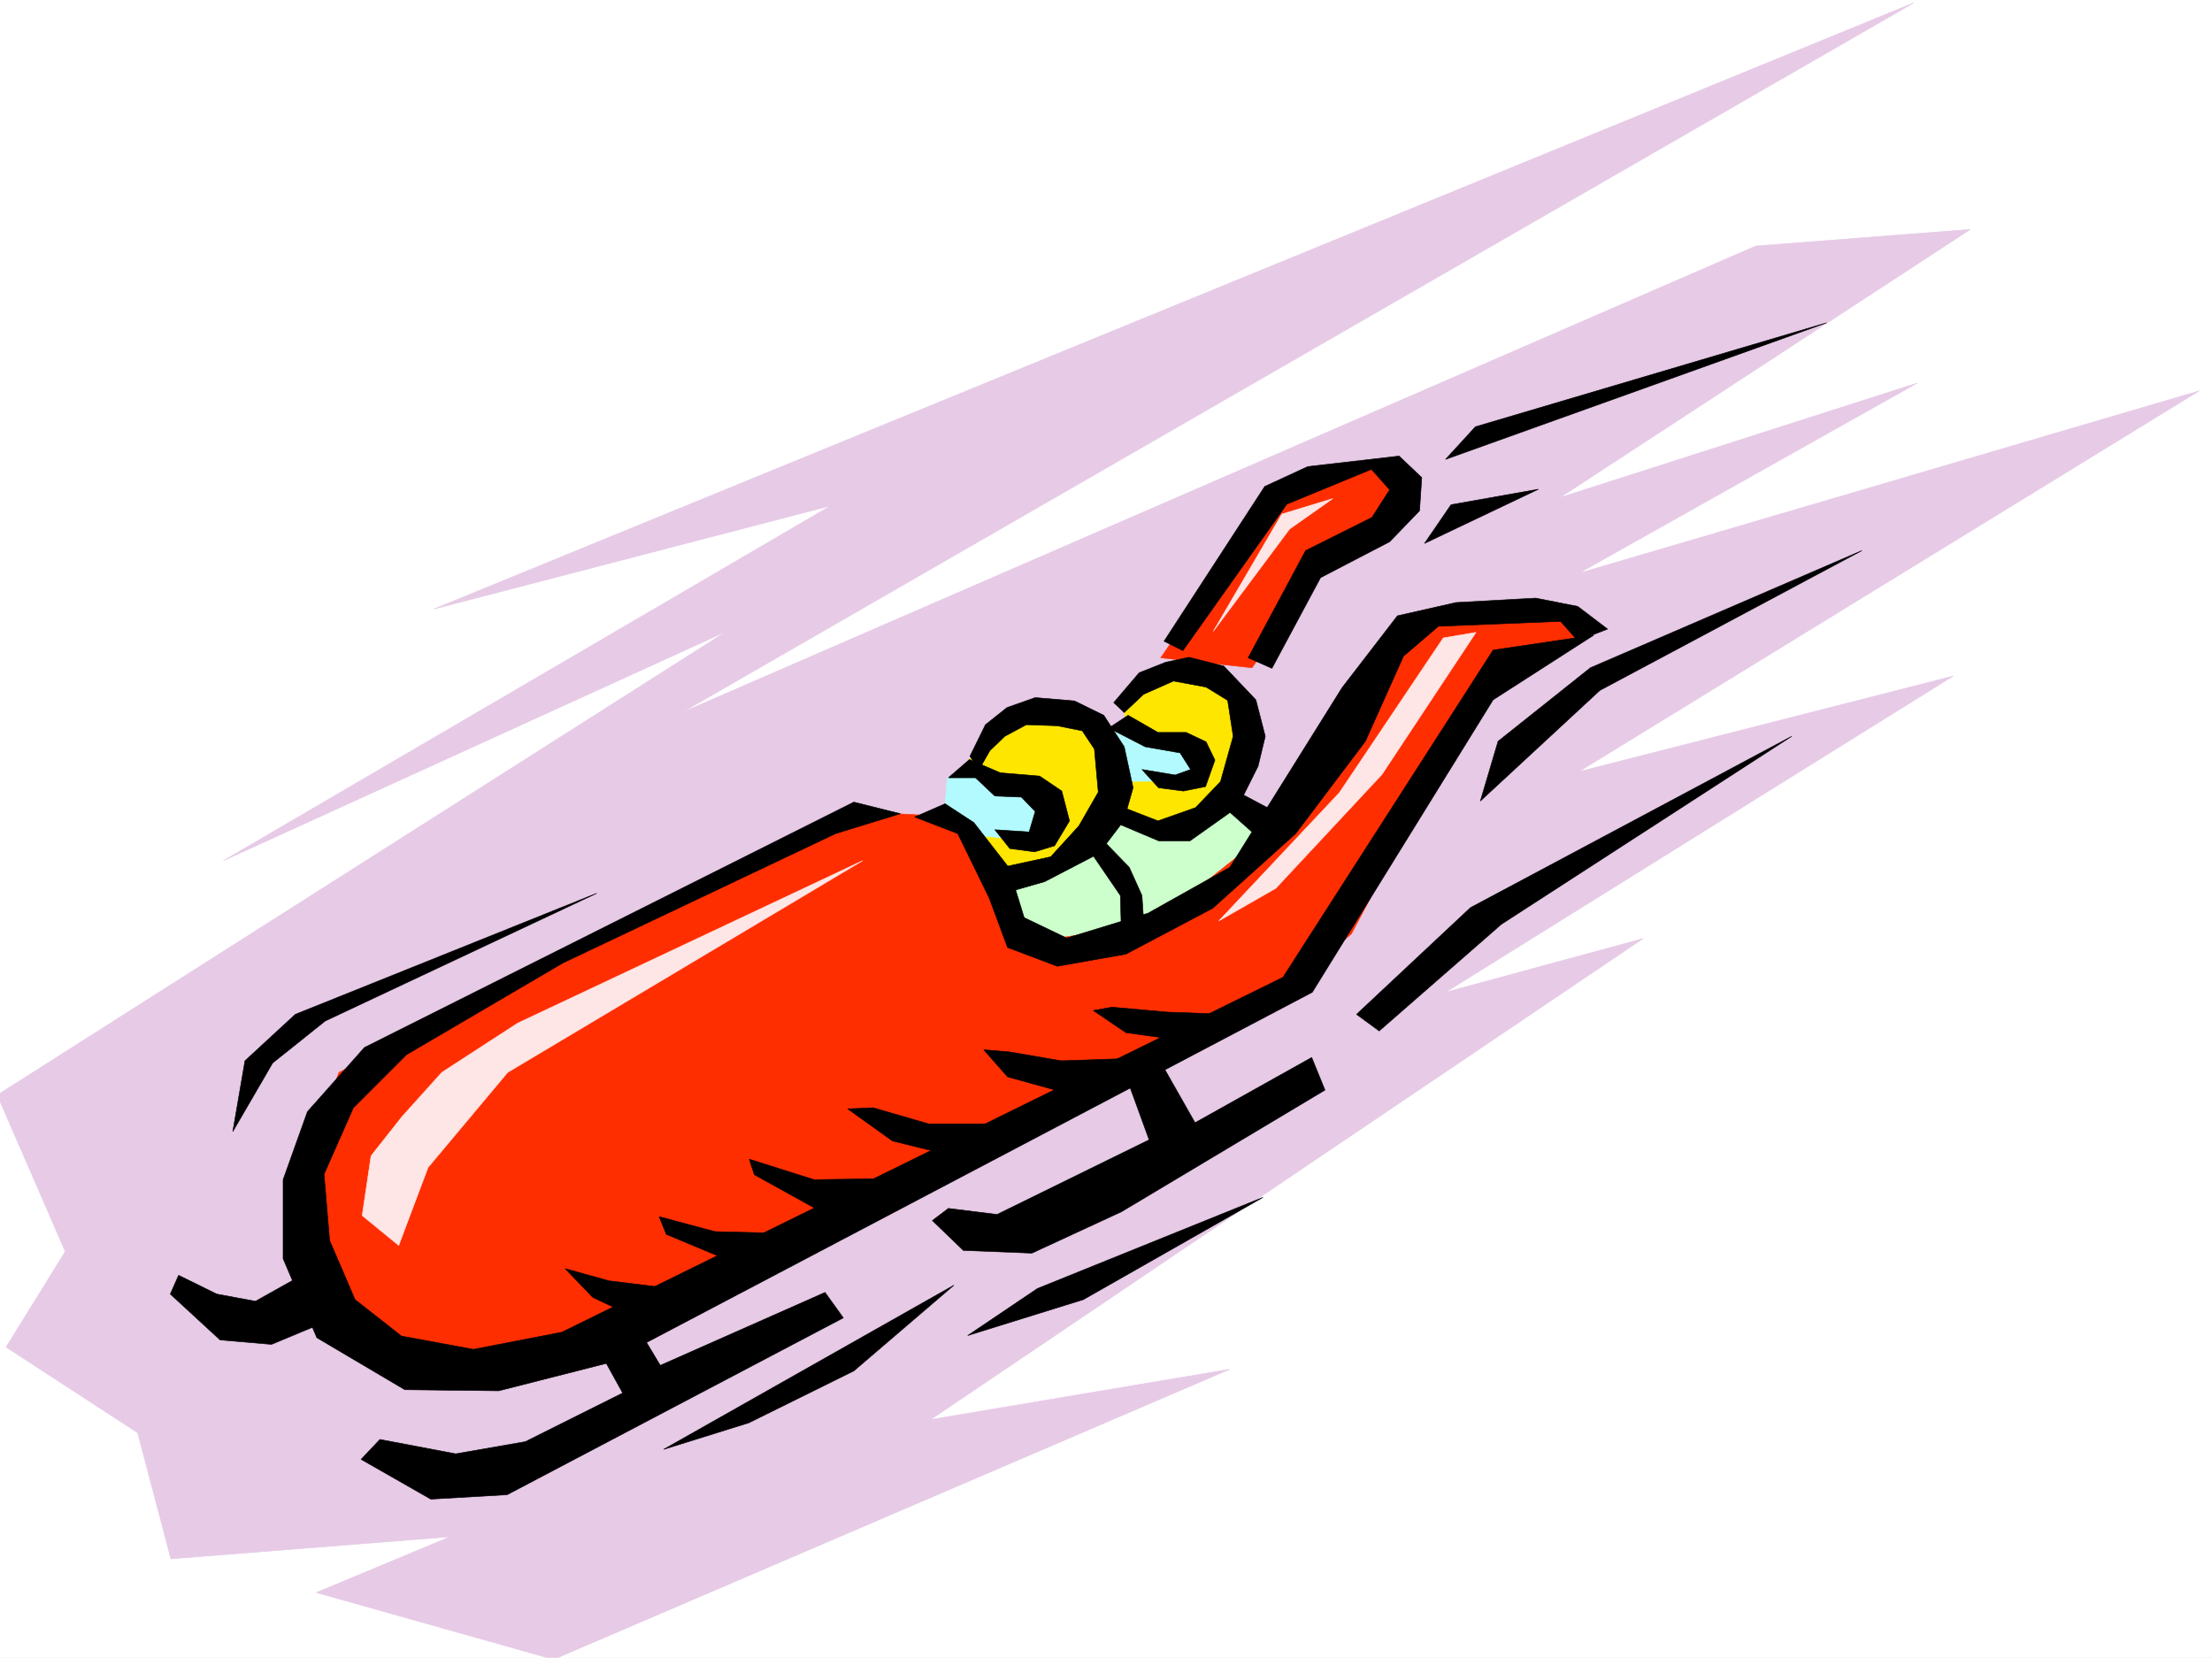 <svg xmlns="http://www.w3.org/2000/svg" width="2997.016" height="2246.297"><rect width="100%" height="100%" fill="#333333" stroke="none"/><defs><clipPath id="a"><path d="M0 0h2997v2244.137H0Zm0 0"/></clipPath><clipPath id="b"><path d="M0 1h2980v2243.137H0Zm0 0"/></clipPath><clipPath id="c"><path d="M0 1h2981v2243.137H0Zm0 0"/></clipPath></defs><path fill="#fff" d="M0 2246.297h2997.016V0H0Zm0 0"/><g clip-path="url(#a)" transform="translate(0 2.16)"><path fill="#fff" fill-rule="evenodd" stroke="#fff" stroke-linecap="square" stroke-linejoin="bevel" stroke-miterlimit="10" stroke-width=".743" d="M.742 2244.137h2995.531V-2.16H.743Zm0 0"/></g><g clip-path="url(#b)" transform="translate(0 2.16)"><path fill="#e6cae6" fill-rule="evenodd" d="m302.71 1164.035 822.665-480.851-537.977 140.058L2593.152 1.594 923.816 963.336l1455.067-632.168 290.707-22.484-555.961 363.28 484.02-155.073-458.528 257.672 840.652-247.153-840.652 516.043 507.246-129.578-687.808 428.457 267.484-72.687-965.066 651.64 405.347-68.148-916.308 393.226-321.442-90.632 181.309-75.622-378.371 29.954-44.965-170.79L8.25 1823.183l80.156-129.578-92.16-211.96L984.54 853.23Zm0 0"/></g><g clip-path="url(#c)" transform="translate(0 2.16)"><path fill="none" stroke="#e6cae6" stroke-linecap="square" stroke-linejoin="bevel" stroke-miterlimit="10" stroke-width=".743" d="m302.71 1164.035 822.665-480.851-537.977 140.058L2593.152 1.594 923.816 963.336l1455.067-632.168 290.707-22.484-555.961 363.28 484.02-155.073-458.528 257.672 840.652-247.153-840.652 516.043 507.246-129.578-687.808 428.457 267.484-72.687-965.066 651.64 405.347-68.148-916.308 393.226-321.442-90.633 181.309-75.62-378.371 29.952-44.965-170.789L8.25 1823.183l80.156-129.578-92.16-211.96L984.54 853.23Zm0 0"/></g><path fill="#b3faff" fill-rule="evenodd" stroke="#b3faff" stroke-linecap="square" stroke-linejoin="bevel" stroke-miterlimit="10" stroke-width=".743" d="m1529.238 978.945-40.465 25.496 29.208 53.918 95.91 8.25 20.215-32.96-44.184-29.208zm-249.496 119.845 3.715-44.927 47.977-10.48 92.16 30.695-11.262 60.684-79.414 11.219zm0 0"/><path fill="#cfc" fill-rule="evenodd" stroke="#cfc" stroke-linecap="square" stroke-linejoin="bevel" stroke-miterlimit="10" stroke-width=".743" d="m1344.18 1200.684 180.562-99.63 102.64 11.223 44.22-24.71 44.925 36.714-82.422 89.11-129.617 61.425-85.394 12.004-61.465-42.695zm0 0"/><path fill="#ffe600" fill-rule="evenodd" stroke="#ffe600" stroke-linecap="square" stroke-linejoin="bevel" stroke-miterlimit="10" stroke-width=".743" d="m1521.734 944.5 4.497 44.184 107.875 27.722-2.973 41.953-112.41 1.485-6.727 47.937 71.945 17.985 75.657-32.215 33.707-97.36-20.215-67.41-65.922-28.465zm0 0"/><path fill="#ffe600" fill-rule="evenodd" stroke="#ffe600" stroke-linecap="square" stroke-linejoin="bevel" stroke-miterlimit="10" stroke-width=".743" d="m1304.453 1040.371 53.961-67.406 76.398-10.48 63.696 37.46 17.242 106.352-68.191 67.406-95.91 19.473-31.477-60.684 89.187 8.992 6.727-57.672-69.676-21.699zm0 0"/><path fill="#ff2e00" fill-rule="evenodd" stroke="#ff2e00" stroke-linecap="square" stroke-linejoin="bevel" stroke-miterlimit="10" stroke-width=".743" d="m1572.68 891.324 150.613-219.469 119.883-38.199h65.18l-21.743 63.692-95.91 73.39-94.39 134.075zm-288.442 214.973-142.363-7.508-682.566 354.285-61.465 164.063 28.465 155.773 140.132 83.91 247.23-43.48 914.86-456.883 102.64-91.375 192.567-363.281 110.887-34.446-10.477-42.695-194.054 7.504-247.27 323.555-120.62 95.87-178.337 26.981-42.699-104.867zm0 0"/><path fill-rule="evenodd" stroke="#000" stroke-linecap="square" stroke-linejoin="bevel" stroke-miterlimit="10" stroke-width=".743" d="m1219.8 1102.543-62.948-15.719-663.098 332.547-77.184 86.879-32.96 92.156v107.098l45.706 107.094 119.141 70.418 127.387 1.488 146.82-37.418 955.332-502.594 245-396.238 136.34-87.625-136.34 20.215-284.727 443.394-977.03 480.89-119.884 23.227-97.394-17.984-62.953-49.426-34.445-80.152-7.508-89.89 39.726-89.891 71.903-71.907 212.039-124.34 369.418-175.246zm0 0"/><path fill-rule="evenodd" stroke="#000" stroke-linecap="square" stroke-linejoin="bevel" stroke-miterlimit="10" stroke-width=".743" d="m1239.273 1107.04 58.418 22.48 42.735 87.624 24.71 66.665 67.45 25.453 92.902-16.461 117.61-62.168 112.414-101.114 94.386-125.078 51.692-115.347 47.23-40.469 165.59-6.723 23.227 26.196 40.43-15.72-40.43-30.73-56.97-11.222-107.878 5.98-79.41 17.989-74.957 97.359-152.098 243.437-110.887 62.168-110.144 33.703-57.672-27.683-20.996-68.188-47.195-60.644-38.946-25.496zm0 0"/><path fill-rule="evenodd" stroke="#000" stroke-linecap="square" stroke-linejoin="bevel" stroke-miterlimit="10" stroke-width=".743" d="m1284.98 1053.863 28.465-24.71 41.957 17.984 53.176 4.457 29.988 20.254 10.48 40.43-20.214 33.702-26.98 8.25-33.704-4.496-20.253-25.453 46.449 2.973 8.25-27.723-18.727-19.472-35.972-1.485-26.196-24.71zm0 0"/><path fill-rule="evenodd" stroke="#000" stroke-linecap="square" stroke-linejoin="bevel" stroke-miterlimit="10" stroke-width=".743" d="m1314.191 1024.656 20.996-42.699 29.208-23.227 38.199-13.488 53.215 4.496 39.687 19.473 27.723 42.695 12.004 55.446-12.746 44.925-33.704 44.184-73.43 38.2-47.194 13.491-6.766-33.707 62.21-13.488 38.2-41.914 26.234-45.707-5.238-58.418-16.5-24.711-33.703-6.766-41.957-1.484-29.246 15.719-20.215 19.472-14.973 26.235zm0 0"/><path fill-rule="evenodd" stroke="#000" stroke-linecap="square" stroke-linejoin="bevel" stroke-miterlimit="10" stroke-width=".743" d="m1508.984 952.008 34.489-40.469 35.972-14.234 31.438-6.723 47.23 11.965 43.442 45.707 12.746 49.422-9.735 40.469-27.722 55.406-64.438 45.707h-42.738l-58.414-24.711 7.469-21.742 50.203 19.472 50.949-17.984 33.742-35.191 17.203-61.426-7.468-48.68-29.247-17.984-44.183-8.211-40.469 17.945-26.234 24.75zm0 0"/><path fill-rule="evenodd" stroke="#000" stroke-linecap="square" stroke-linejoin="bevel" stroke-miterlimit="10" stroke-width=".743" d="m1528.457 969.211 40.469 23.226h38.242l26.938 12.747 12.003 24.71-12.746 35.934-29.949 6.02-33.746-4.496-22.441-24.711 44.925 7.468 20.996-7.468-14.23-22.48-47.195-8.255-49.461-25.453zm-45.667 157.301 47.194 48.68 17.243 38.199 2.226 33.703-29.95 20.996-1.522-54.7-40.47-59.16zm193.312-53.922 49.421 26.2-15.718 40.468-47.196-41.957zm-98.926-203.75 136.383-209.692 58.414-26.98 123.633-14.23 30.734 29.207-3.012 44.925-40.469 41.953-93.644 48.68-65.922 122.852-32.219-14.23L1769 746.026l89.89-44.965 23.97-37.417-24.712-27.723-114.64 47.195-140.84 198.469zm-50.203 593.226 29.988 82.383-206.055 101.113-65.925-8.21-21.739 16.46 41.953 40.47 92.903 3.714 121.406-56.148 275.695-164.805-17.988-44.184-158.078 88.407-50.207-88.407zm-711.035 375.243 27.722 50.203-131.883 65.926-94.386 16.46-102.641-19.472-25.492 26.98 94.426 53.918 103.382-5.984 455.555-239.684-24.754-34.445-223.258 98.844-26.98-44.926zm-403.083-111.59-66.703 37.457-52.433-9.735-51.73-25.457-11.22 25.457 67.446 62.168 69.676 5.98 80.898-33.702zm515.458 22.481-103.38-12.747-59.199-16.46 37.457 38.944 52.473 24.712zm131.14-77.145-90.672-2.266-75.66-20.215 9.738 23.969 100.407 41.953zm147.602-74.172-104.16 1.523-87.665-27.718 6.766 20.957 83.91 46.449zm86.922-29.949-84.692-20.957-60.683-43.442 34.484-1.523 74.918 21.738h138.61zm146.82-86.884-75.66-20.956-32.219-36.715 35.23 3.012 69.676 11.964 109.403-3.753zm174.582-68.148-89.89-12.746-44.223-29.953 25.492-4.496 75.66 6.727 108.656 3.753zm0 0"/><path fill="#ffe6e6" fill-rule="evenodd" stroke="#ffe6e6" stroke-linecap="square" stroke-linejoin="bevel" stroke-miterlimit="10" stroke-width=".743" d="m1168.816 1166.195-467.52 220.211-102.636 66.668-53.957 59.942-41.957 53.175-12.004 80.895 49.465 40.43 39.723-105.61 107.879-128.832zm786.731-301.851-140.836 209.734-163.363 173.758 77.183-44.18 143.852-154.289 127.387-192.492zM1805.715 675.61l-58.453 41.21-103.38 138.57 92.9-158.824zm0 0"/><path fill-rule="evenodd" stroke="#000" stroke-linecap="square" stroke-linejoin="bevel" stroke-miterlimit="10" stroke-width=".743" d="m899.105 1963.914 393.344-222.477-135.598 116.126-142.363 70.378zm412.075-154.289 94.425-63.691 305.684-123.559-243.516 138.57zm526.754-435.184 154.328-144.55 435.3-232.215-393.347 254.66-165.586 144.59zm191.785-370 125.12-99.628 367.892-158.786-355.145 189.48-161.836 149.833Zm-71.16-382.007 40.468-44.184 475.77-140.84zm7.468 61.426-35.933 52.433 154.328-73.43zM315.418 1533.227l53.96-92.86 71.2-56.93 367.852-173.019-408.32 164.023-68.192 62.915zm0 0"/></svg>
